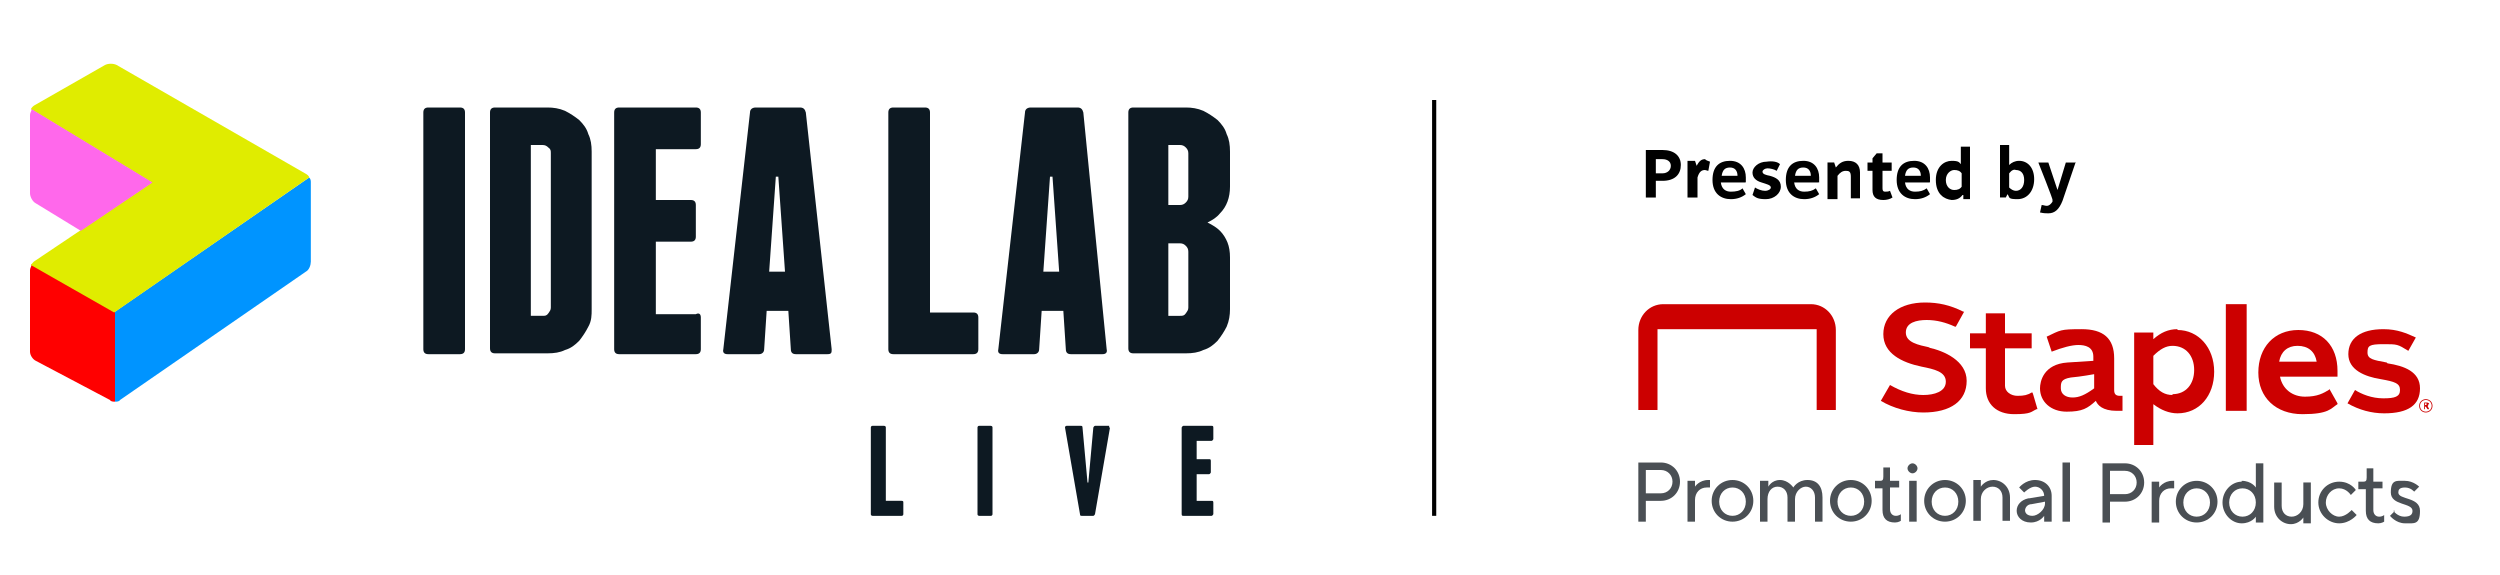 <?xml version="1.0" encoding="UTF-8"?>
<svg id="Layer_1" data-name="Layer 1" xmlns="http://www.w3.org/2000/svg" version="1.1" viewBox="0 0 300 69">
  <defs>
    <style>
      .cls-1 {
        fill: #e0ec00;
      }

      .cls-1, .cls-2, .cls-3, .cls-4, .cls-5, .cls-6, .cls-7, .cls-8 {
        stroke-width: 0px;
      }

      .cls-9 {
        fill: none;
        stroke: #000;
        stroke-width: .5px;
      }

      .cls-2 {
        fill: #ff68eb;
      }

      .cls-3 {
        fill: #0d1922;
      }

      .cls-4 {
        fill: #4a4f54;
      }

      .cls-5 {
        fill: #000;
      }

      .cls-6 {
        fill: #c00;
      }

      .cls-7 {
        fill: #0094ff;
      }

      .cls-8 {
        fill: red;
      }

      .cls-10 {
        isolation: isolate;
      }
    </style>
  </defs>
  <g class="cls-10">
    <path class="cls-5" d="M201.7,19.8c0,1.1-.7,1.9-2.2,1.9h-.8v2h-1.2v-5.7h2c1.4,0,2.2.7,2.2,1.8ZM198.7,19v1.8h.8c.6,0,1-.4,1-.9s-.4-.8-1-.8h-.8Z"/>
    <path class="cls-5" d="M205.2,19.4l-.2,1.1c-.1,0-.3-.1-.4-.1-.4,0-.7.2-.9.9v2.4h-1.2v-4.4h.9l.2.6h0c.3-.6.6-.8,1-.8.2.2.4.2.6.3Z"/>
    <path class="cls-5" d="M209.1,22.6l.4.7c-.5.4-1.1.6-1.8.6-1.2,0-2.2-.7-2.2-2.3s.8-2.3,2.1-2.3,1.9.9,1.9,2,0,.4-.1.6h-2.9c.1.8.6,1.1,1.2,1.1.6,0,1.1-.1,1.4-.4ZM206.6,21.1h1.9c0-.6-.3-1-.9-1s-.9.3-1,1Z"/>
    <path class="cls-5" d="M213.6,19.7l-.4.8c-.3-.2-.8-.3-1.1-.3s-.6.2-.6.4c0,.3.4.4.9.5.7.2,1.3.5,1.3,1.3s-.8,1.5-1.8,1.5-1.2-.2-1.6-.5l.3-.9c.3.2.8.4,1.2.4s.7-.2.7-.4c0-.3-.5-.4-1.1-.6-.7-.2-1.1-.6-1.1-1.2s.7-1.3,1.7-1.3c.7-.1,1.3,0,1.6.3Z"/>
    <path class="cls-5" d="M217.9,22.6l.4.7c-.5.4-1.1.6-1.8.6-1.2,0-2.2-.7-2.2-2.3s.8-2.3,2.1-2.3,1.9.9,1.9,2,0,.4-.1.6h-2.9c.1.8.6,1.1,1.2,1.1.6,0,1-.1,1.4-.4ZM215.4,21.1h1.9c0-.6-.3-1-.9-1s-.9.3-1,1Z"/>
    <path class="cls-5" d="M223.2,20.7v3.1h-1.1v-2.6c0-.6-.2-.7-.6-.7s-.7.2-1,.6v2.8h-1.2v-4.4h.8l.2.6h0c.4-.5.8-.8,1.5-.8.9,0,1.4.5,1.4,1.4Z"/>
    <path class="cls-5" d="M224.7,22.8v-2.3h-.6v-1h.6v-.5l.5-.6h.7v1.1h1.1v1h-1.1v2.1c0,.3.1.4.3.4s.4,0,.6-.1l.3.8c-.3.2-.7.3-1.1.3-.9,0-1.3-.4-1.3-1.2Z"/>
    <path class="cls-5" d="M231.2,22.6l.4.7c-.5.4-1.1.6-1.8.6-1.2,0-2.2-.7-2.2-2.3s.8-2.3,2.1-2.3,1.9.9,1.9,2,0,.4-.1.6h-2.9c.1.8.6,1.1,1.2,1.1.6,0,1-.1,1.4-.4ZM228.6,21.1h1.9c0-.6-.3-1-.9-1s-.9.3-1,1Z"/>
    <path class="cls-5" d="M232.3,21.6c0-1.6,1-2.3,1.9-2.3s.9.2,1.1.4v-2.1h1.1v6.3h-.8v-.5h-.1c-.3.4-.7.6-1.3.6-.9-.1-1.9-.7-1.9-2.4ZM235.4,22.4v-1.6c-.2-.3-.5-.4-.9-.4s-1,.4-1,1.2.5,1.2,1,1.2c.4,0,.7-.1.9-.4Z"/>
    <path class="cls-5" d="M241.1,19.8h0c.3-.3.7-.5,1.2-.5,1,0,1.8.8,1.8,2.2s-.8,2.4-2,2.4-.9-.2-1.2-.6h0l-.2.4h-.7v-6.3h1.1v2.4h0ZM241.1,20.8v1.7c.2.2.5.4.8.4.6,0,1-.5,1-1.3s-.4-1.2-1-1.2c-.2-.1-.5,0-.8.4Z"/>
    <path class="cls-5" d="M249.1,19.4l-1.6,4.7c-.4,1-.9,1.5-1.7,1.5s-.8-.1-1-.1l.2-.9c.2,0,.4.1.6.1.3,0,.5-.2.7-.5v-.2c.1,0-1.7-4.5-1.7-4.5h1.2l1.1,3.3,1-3.3h1.2Z"/>
  </g>
  <line class="cls-9" x1="172.1" y1="12" x2="172.1" y2="61.9"/>
  <g>
    <path class="cls-3" d="M55.8,41.9c0,.4-.2.6-.6.6h-3.8c-.4,0-.6-.2-.6-.6V13.5c0-.4.2-.6.6-.6h3.8c.4,0,.6.2.6.6v28.4Z"/>
    <path class="cls-3" d="M65.7,12.9c.7,0,1.4.1,2.1.4.6.3,1.2.7,1.7,1.1.5.5.9,1,1.1,1.7.3.6.4,1.3.4,2.1v18.9c0,.7,0,1.4-.4,2.1-.3.6-.7,1.2-1.1,1.7-.5.5-1,.9-1.7,1.1-.6.3-1.3.4-2.1.4h-6.3c-.4,0-.6-.2-.6-.6V13.5c0-.4.2-.6.6-.6h6.3ZM66.1,18.4c0-.3,0-.5-.3-.7-.2-.2-.4-.3-.7-.3h-1.4v20.5h1.4c.3,0,.5,0,.7-.3s.3-.4.3-.7v-18.5Z"/>
    <path class="cls-3" d="M84.1,38.1v3.8c0,.4-.2.6-.6.6h-9.2c-.4,0-.6-.2-.6-.6V13.5c0-.4.2-.6.6-.6h9.2c.4,0,.6.2.6.6v3.8c0,.4-.2.6-.6.6h-4.8v6.1h4.2c.4,0,.6.2.6.6v3.8c0,.4-.2.6-.6.6h-4.2v8.7h4.8c.4-.2.6,0,.6.4"/>
    <path class="cls-3" d="M99.8,41.9c0,.4,0,.6-.5.6h-3.8c-.4,0-.6-.2-.6-.6l-.3-4.6h-2.6l-.3,4.6c0,.4-.3.6-.6.6h-3.8c-.4,0-.6-.2-.5-.6l3.2-28.4c0-.4.3-.6.7-.6h5.3c.4,0,.6.2.7.6l3.1,28.4ZM94.2,32.6l-.8-11.4h-.3l-.8,11.4h1.9Z"/>
    <path class="cls-3" d="M117.4,38.1v3.8c0,.4-.2.6-.6.6h-9.6c-.4,0-.6-.2-.6-.6V13.5c0-.4.2-.6.6-.6h3.8c.4,0,.6.2.6.6v24h5.2c.4,0,.6.2.6.6"/>
    <path class="cls-3" d="M132.8,41.9c.1.4-.1.6-.5.6h-3.8c-.4,0-.6-.2-.6-.6l-.3-4.6h-2.6l-.3,4.6c0,.4-.3.6-.6.6h-3.8c-.4,0-.6-.2-.5-.6l3.2-28.4c0-.4.3-.6.7-.6h5.6c.4,0,.6.2.7.6l2.8,28.4ZM127.1,32.6l-.8-11.4h-.3l-.8,11.4h1.9Z"/>
    <path class="cls-3" d="M146.4,27.7c.4.4.7.9.9,1.4s.3,1.1.3,1.8v6.2c0,.7-.1,1.4-.4,2.1-.3.6-.7,1.2-1.1,1.7-.5.5-1,.9-1.7,1.1-.6.3-1.3.4-2.1.4h-6.3c-.4,0-.6-.2-.6-.6V13.5c0-.4.2-.6.6-.6h6.3c.7,0,1.4.1,2.1.4.6.3,1.2.7,1.7,1.1.5.5.9,1,1.1,1.7.3.6.4,1.3.4,2.1v4.2c0,1.3-.4,2.4-1.2,3.2-.4.5-.9.8-1.5,1.1.6.3,1.1.6,1.5,1M142.6,18.4c0-.3-.1-.5-.3-.7s-.4-.3-.7-.3h-1.4v7.2h1.4c.3,0,.5-.1.7-.3.2-.2.3-.4.3-.7v-5.2ZM142.6,30.2c0-.3-.1-.5-.3-.7s-.4-.3-.7-.3h-1.4v8.7h1.4c.3,0,.5,0,.7-.3s.3-.4.3-.7v-6.7Z"/>
    <path class="cls-3" d="M108.4,60.3v1.4c0,0,0,.2-.2.2h-3.5c0,0-.2,0-.2-.2v-10.4c0,0,0-.2.2-.2h1.4c0,0,.2,0,.2.2v8.8h1.9c.2,0,.2.1.2.2"/>
    <path class="cls-3" d="M119.1,61.7c0,0,0,.2-.2.2h-1.4c0,0-.2,0-.2-.2v-10.4c0,0,0-.2.2-.2h1.4c0,0,.2,0,.2.2v10.4Z"/>
    <path class="cls-3" d="M133.2,51.3l-1.8,10.4c0,0-.1.2-.2.2h-1.4c-.1,0-.2,0-.2-.2l-1.8-10.4c0,0,0-.2.2-.2h1.7c.1,0,.2,0,.2.2l.6,6.6h.1l.6-6.6c0,0,.1-.2.2-.2h1.7s0,0,0,.2"/>
    <path class="cls-3" d="M145.6,60.3v1.4c0,0-.1.2-.2.2h-3.4c-.1,0-.2,0-.2-.2v-10.4c0,0,.1-.2.2-.2h3.4c.1,0,.2,0,.2.2v1.4c0,0-.1.2-.2.2h-1.8v2.2h1.5c.1,0,.2,0,.2.2v1.4c0,0-.1.2-.2.2h-1.5v3.2h1.8c.1,0,.2,0,.2.2"/>
    <path class="cls-7" d="M13.8,37.4v10.8c.2,0,.5,0,.6-.2l22.3-15.4c.4-.2.6-.8.6-1.2v-9.5c0-.2,0-.4-.2-.6l-23.3,16.1Z"/>
    <g>
      <path class="cls-8" d="M13.8,48.2v-10.8l-10-5.7c0,.2-.2.5-.2.7v9.8c0,.4.3.9.7,1.1l8.9,4.7c.1.2.4.2.6.2"/>
      <path class="cls-1" d="M12.6,7.8l-8.4,4.8c-.2.1-.4.3-.5.5l14.5,8.8-14,9.4c-.2.1-.3.3-.5.5l10,5.7,23.4-16.2c0-.2-.3-.4-.5-.5L14,7.8c-.4-.2-1-.2-1.4,0"/>
    </g>
    <path class="cls-2" d="M18.3,21.9L3.8,13.1c0,.2-.2.4-.2.7v9.4c0,.4.3,1,.7,1.2l5.4,3.3,8.6-5.8Z"/>
  </g>
  <g>
    <g>
      <g>
        <path class="cls-4" d="M196.6,55.5h2.7c1.3,0,2.3,1,2.3,2.3s-1,2.3-2.3,2.3h-1.8v2.5h-.9v-7.1ZM197.5,56.4v2.8h1.8c.8,0,1.4-.6,1.4-1.4s-.6-1.4-1.4-1.4h-1.8Z"/>
        <path class="cls-4" d="M203.4,57.7v.7s.5-.8,1.6-.8h.2v.9s-.2,0-.4,0c-.8,0-1.4.6-1.4,1.5v2.6h-.9v-4.9h.9Z"/>
        <path class="cls-4" d="M207.9,57.6c1.4,0,2.5,1.1,2.5,2.5s-1.1,2.5-2.5,2.5-2.5-1.1-2.5-2.5,1.1-2.5,2.5-2.5ZM207.9,61.9c.9,0,1.6-.7,1.6-1.7s-.7-1.7-1.6-1.7-1.6.7-1.6,1.7.7,1.7,1.6,1.7Z"/>
        <path class="cls-4" d="M211.3,57.7h.9v.7s.4-.8,1.4-.8,1.6.9,1.6.9c0,0,.5-.9,1.7-.9s1.8.8,1.8,2.1v2.9h-.9v-2.9c0-.8-.5-1.3-1.1-1.3s-1.3.6-1.3,1.5v2.7h-.9v-2.9c0-.8-.5-1.3-1.2-1.3s-1.2.6-1.2,1.5v2.7h-.9v-4.9Z"/>
        <path class="cls-4" d="M222.1,57.6c1.4,0,2.5,1.1,2.5,2.5s-1.1,2.5-2.5,2.5-2.5-1.1-2.5-2.5,1.1-2.5,2.5-2.5ZM222.1,61.9c.9,0,1.6-.7,1.6-1.7s-.7-1.7-1.6-1.7-1.6.7-1.6,1.7.7,1.7,1.6,1.7Z"/>
        <path class="cls-4" d="M225,57.7h.6c.3,0,.4-.1.4-.5v-1.1h.8v1.6h1.1v.8h-1.1v2.6c0,.5.3.8.7.8s.6-.2.6-.2v.8s-.3.2-.7.2c-1,0-1.5-.5-1.5-1.5v-2.6h-.9v-.8Z"/>
        <path class="cls-4" d="M229.5,55.6c.3,0,.6.3.6.6s-.3.6-.6.6-.6-.3-.6-.6.3-.6.6-.6ZM230,57.7v4.9h-.9v-4.9h.9Z"/>
        <path class="cls-4" d="M233.4,57.6c1.4,0,2.5,1.1,2.5,2.5s-1.1,2.5-2.5,2.5-2.5-1.1-2.5-2.5,1.1-2.5,2.5-2.5ZM233.4,61.9c.9,0,1.6-.7,1.6-1.7s-.7-1.7-1.6-1.7-1.6.7-1.6,1.7.7,1.7,1.6,1.7Z"/>
        <path class="cls-4" d="M237.7,57.7v.7s.5-.8,1.5-.8,2,.8,2,2.1v2.8h-.9v-2.8c0-.8-.5-1.3-1.2-1.3s-1.4.6-1.4,1.5v2.6h-.9v-4.9h.9Z"/>
        <path class="cls-4" d="M243.5,59.8l1.8-.3c0-.6-.5-1.1-1.1-1.1s-1.3.7-1.3.7l-.6-.6s.7-.9,1.9-.9,2,.8,2,1.9v3.1h-.9v-.7s-.5.8-1.6.8-1.7-.7-1.7-1.4.5-1.3,1.4-1.5ZM243,61.2c0,.4.3.7.9.7s1.5-.7,1.5-1.5v-.2l-1.6.3c-.5,0-.8.4-.8.8Z"/>
        <path class="cls-4" d="M247.5,55.5h.9v7.1h-.9v-7.1Z"/>
      </g>
      <g>
        <path class="cls-4" d="M252.3,55.6h2.7c1.3,0,2.3,1,2.3,2.3s-1,2.3-2.3,2.3h-1.8v2.5h-.9v-7.1ZM253.2,56.5v2.8h1.8c.8,0,1.4-.6,1.4-1.4s-.6-1.4-1.4-1.4h-1.8Z"/>
        <path class="cls-4" d="M259.1,57.8v.7s.5-.8,1.6-.8h.2v.9s-.2,0-.4,0c-.8,0-1.4.6-1.4,1.5v2.6h-.9v-4.9h.9Z"/>
        <path class="cls-4" d="M263.6,57.7c1.4,0,2.5,1.1,2.5,2.5s-1.1,2.5-2.5,2.5-2.5-1.1-2.5-2.5,1.1-2.5,2.5-2.5ZM263.6,62c.9,0,1.6-.7,1.6-1.7s-.7-1.7-1.6-1.7-1.6.7-1.6,1.7.7,1.7,1.6,1.7Z"/>
        <path class="cls-4" d="M269,57.7c1.2,0,1.7.8,1.7.8v-2.9h.9v7.1h-.9v-.7s-.5.8-1.7.8-2.3-1.1-2.3-2.5,1.1-2.5,2.3-2.5ZM269.1,62c.9,0,1.6-.7,1.6-1.7s-.7-1.7-1.6-1.7-1.6.7-1.6,1.7.7,1.7,1.6,1.7Z"/>
        <path class="cls-4" d="M272.9,60.7v-2.8h.9v2.8c0,.8.5,1.3,1.2,1.3s1.4-.6,1.4-1.5v-2.6h.9v4.9h-.9v-.7s-.5.8-1.5.8-2-.8-2-2.1Z"/>
        <path class="cls-4" d="M278.2,60.3c0-1.4,1.1-2.5,2.5-2.5s2,1,2,1l-.6.6s-.5-.8-1.4-.8-1.6.8-1.6,1.7.8,1.7,1.6,1.7,1.5-.8,1.5-.8l.6.6s-.8,1-2.1,1-2.5-1.1-2.5-2.5Z"/>
        <path class="cls-4" d="M283,57.8h.6c.3,0,.4-.1.4-.5v-1.1h.8v1.6h1.1v.8h-1.1v2.6c0,.5.3.8.7.8s.6-.2.6-.2v.8s-.3.2-.7.2c-1,0-1.5-.5-1.5-1.5v-2.6h-.9v-.8Z"/>
        <path class="cls-4" d="M287.2,61.3s.5.7,1.3.7,1-.3,1-.7c0-1-2.6-.6-2.6-2.2s.7-1.4,1.7-1.4,1.7.7,1.7.7l-.6.6s-.4-.5-1.1-.5-.8.3-.8.6c0,.9,2.6.5,2.6,2.2s-.7,1.5-1.8,1.5-1.8-.9-1.8-.9l.6-.6Z"/>
      </g>
    </g>
    <g>
      <g>
        <path class="cls-6" d="M231.6,41.7c-1.4-.3-2.9-.6-2.9-1.8s1.3-1.5,2.5-1.5,2.3.3,3.4.8h.1c0,0,0,0,0,0l1-1.8s0,0,0,0h-.1c-1.6-.8-3-1.1-4.6-1.1-3,0-5,1.5-5,3.8s2.2,3.4,4.6,3.9c1.5.3,2.9.6,2.9,1.8s-1.4,1.6-2.7,1.6-2.6-.4-4-1.2h0s0,0,0,0l-1.1,1.9s0,0,0,0h0c1.5.9,3.4,1.4,5.1,1.4,3.3,0,5.2-1.4,5.2-3.8s-2.7-3.6-4.6-4Z"/>
        <path class="cls-6" d="M243.9,47.1s0,0,0,0h-.1c-.5.3-.9.4-1.7.4s-1.5-.5-1.5-1.2v-4.5h3.2s0,0,0,0v-1.8s0,0,0,0h-3.2v-2.4s0,0,0,0h-2.3s0,0,0,0v2.4h-1.9s0,0,0,0v1.8s0,0,0,0h1.9v4.8c0,1.9,1.3,3.1,3.4,3.1s2-.3,2.7-.6c0,0,.1,0,.1,0,0,0,0,0,0,0l-.5-1.7Z"/>
        <path class="cls-6" d="M217.6,36.5h-18c-1.7,0-3,1.4-3,3.1v9.6s0,0,0,0h2.3s0,0,0,0v-9.7h19.1v9.7s0,0,0,0h2.3s0,0,0,0v-9.6c0-1.7-1.3-3.1-3-3.1Z"/>
        <path class="cls-6" d="M254.8,47.5h-.4c-.5,0-.7-.2-.7-.7v-3.8c0-2.4-1.3-3.5-3.9-3.5s-2.5.1-4.2.9c0,0,0,0,0,0l.6,1.8s0,0,0,0c1.3-.5,2.4-.8,3.2-.8s1.8.2,1.8,1.4v.5s-.1,0-3.1.2c-2.9.2-3.3,2.3-3.3,3.1,0,1.6,1.3,2.8,3.2,2.8s2.5-.4,3.5-1.3h0c.2.5.8,1.2,2.5,1.2h.7s0,0,0,0v-1.8s0,0,0,0ZM251.3,46.6c-1.1.8-1.8,1.1-2.6,1.1s-1.4-.4-1.4-1.1,0-1.1,1.2-1.3c1.2-.1,2.8-.4,2.8-.4v1.6Z"/>
        <path class="cls-6" d="M286.4,43.5c-1.6-.3-2.3-.4-2.3-1.2s.2-1,1.9-1,1.7,0,3,.8h0s0,0,0,0l.9-1.6s0,0,0,0h0c-1.1-.5-2.2-1-3.9-1-2.7,0-4.2,1.1-4.2,3s2,2.7,3.9,3c1.7.3,2.3.5,2.3,1.3s-.6,1-2,1-2.6-.5-3.4-1h0s0,0,0,0l-.9,1.6s0,0,0,0h0c1.4.8,2.9,1.2,4.4,1.2,2.9,0,4.3-1,4.3-3s-1.9-2.7-3.9-3Z"/>
        <path class="cls-6" d="M261.3,39.5c-1.1,0-2,.4-2.9,1.2v-.8s0,0,0,0h-2.3s0,0,0,0v13.5s0,0,0,0h2.3s0,0,0,0v-4.9c.9.7,1.9,1.1,2.9,1.1,2.6,0,4.4-2.1,4.4-5s-1.9-5-4.4-5ZM260.7,47.4c-.9,0-1.6-.4-2.3-1.3v-3.4c.8-.8,1.5-1.2,2.3-1.2,1.6,0,2.6,1.2,2.6,2.9s-1,2.9-2.6,2.9Z"/>
        <rect class="cls-6" x="267.1" y="36.5" width="2.5" height="12.8" rx="0" ry="0"/>
        <path class="cls-6" d="M279.6,46.7s0,0,0,0h0c-.8.5-1.5.9-3,.9s-2.7-.9-3-2.4h6.9s0,0,0,0v-.7c0-3-1.8-4.9-4.7-4.9s-4.8,2.1-4.8,5.1,2.1,5,5.3,5,3.4-.7,4.2-1.2h0s0,0,0-.1l-.9-1.6ZM275.7,41.5c1.3,0,2.1.7,2.3,1.9h-4.5c.2-1.2,1-1.9,2.2-1.9Z"/>
      </g>
      <path class="cls-6" d="M291,48.4v.2h.1c0,0,.1,0,.1-.1s0-.1-.1-.1h-.1ZM291.4,48.5c0,.1,0,.2-.1.2l.2.4h-.2l-.2-.3h-.1v.3h-.1v-.8h.3c.2,0,.3.1.3.2M290.4,48.7c0,.4.3.7.7.7s.7-.3.7-.7-.3-.7-.7-.7-.7.3-.7.7M291.9,48.7c0,.5-.4.8-.8.8s-.8-.3-.8-.8.4-.8.8-.8.8.3.8.8"/>
    </g>
  </g>
</svg>